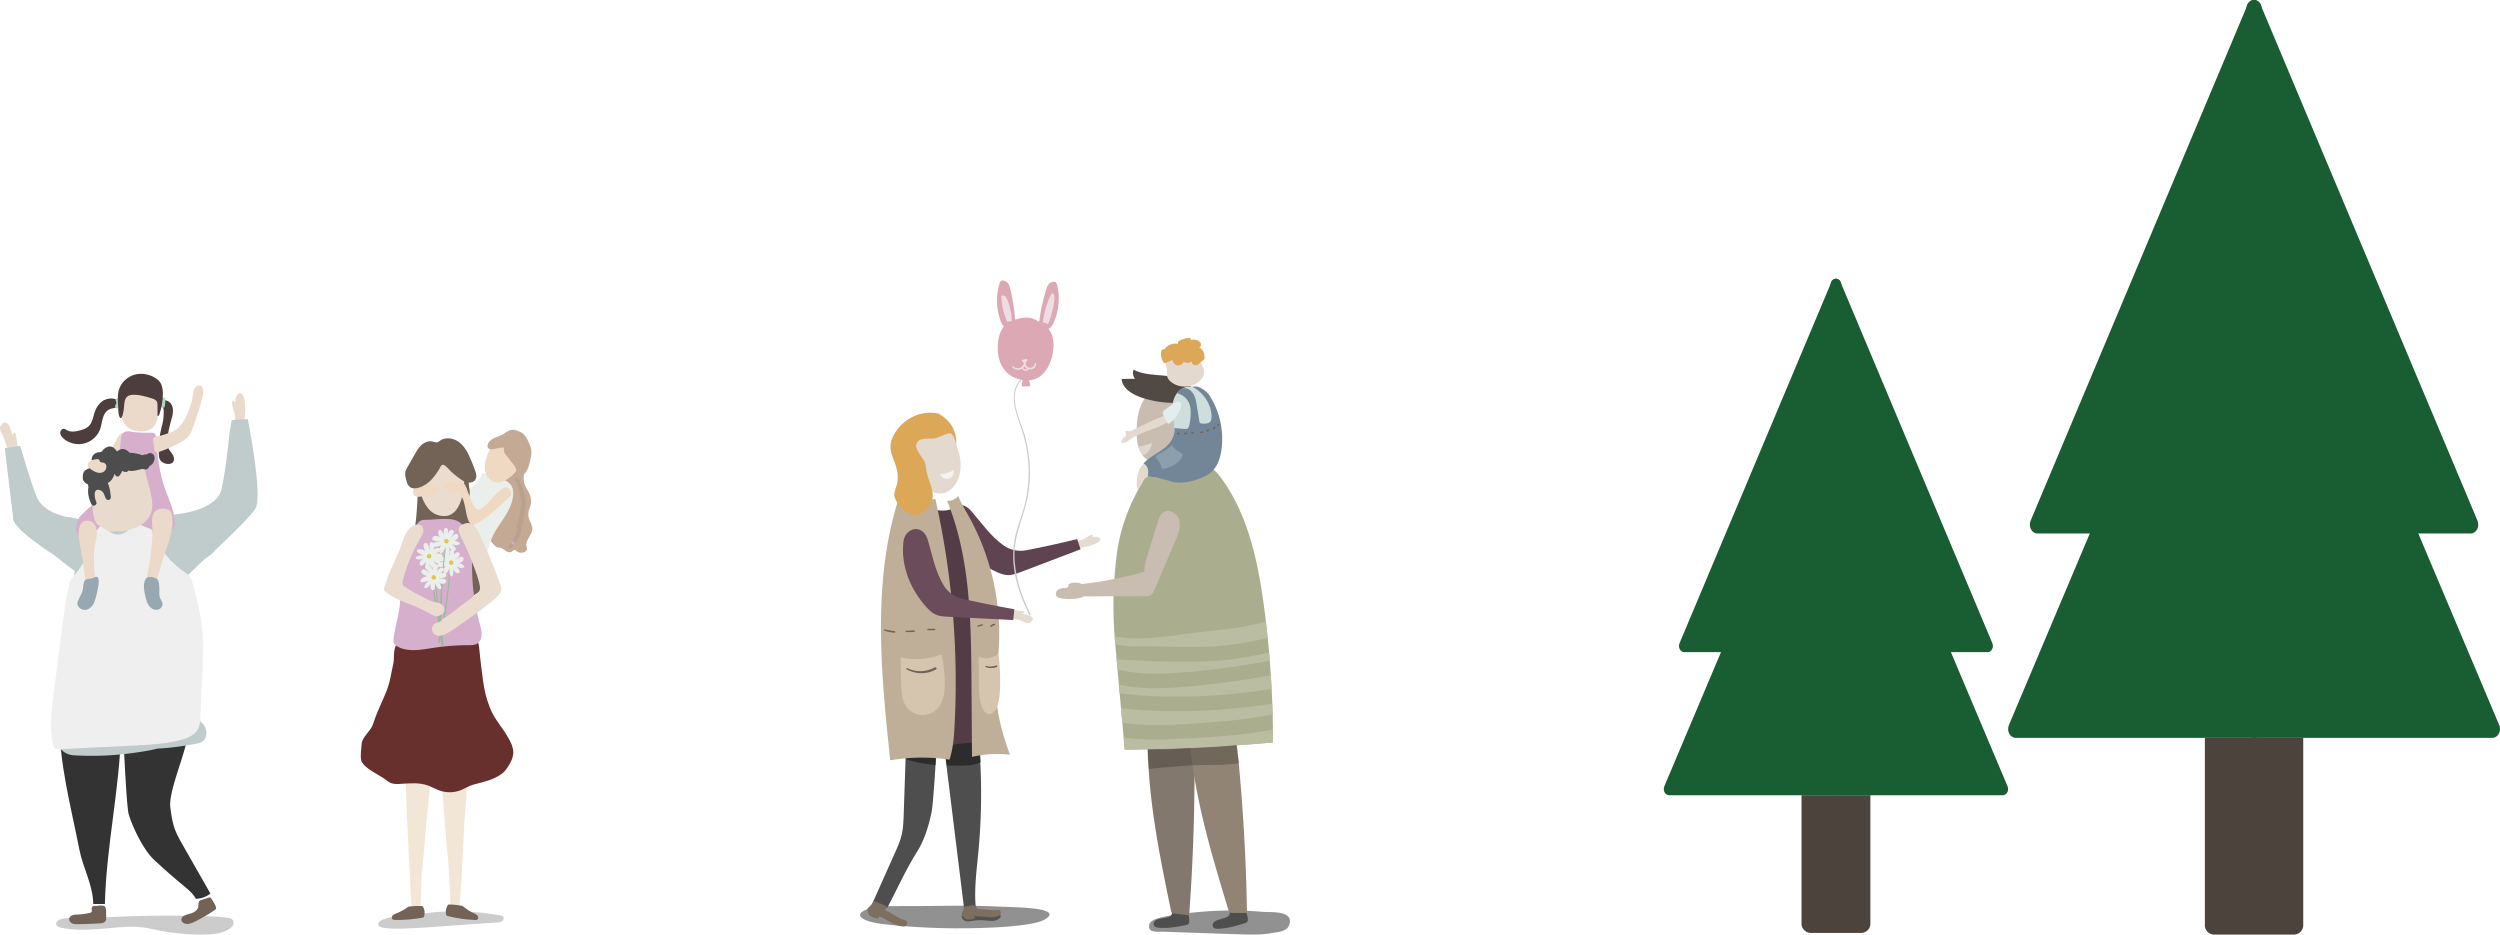 <svg width="535" height="200" fill="none" xmlns="http://www.w3.org/2000/svg"><g clip-path="url(#clip0_1909_5293)"><path style="mix-blend-mode:multiply" opacity=".43" d="M224.029 196.475c3.119-2.35-7.384-2.312-9.867-2.446-7.259-.41-14.575-.067-21.862-.124-1.579-.009-3.177-.038-4.688.172-1.743.248-4.12 1.07-3.447 2.064.79 1.165 4.294 1.585 6.421 1.795 7.23.727 14.69.908 22.035.545 2.571-.124 5.131-.325 7.576-.726 1.309-.22 2.628-.506 3.475-1.041.135-.086.251-.163.347-.239h.01z" fill="url(#paint0_linear_1909_5293)"/><path style="mix-blend-mode:multiply" opacity=".43" d="M275.684 198.357a1.42 1.42 0 00.183-.363c1.194-3.248-3.947-2.713-5.699-2.866a73.774 73.774 0 00-6.343-.277 77.097 77.097 0 00-12.399.955c-1.155.182-5.208.573-5.487 2.083-.357 1.863 1.896 1.461 3.003 1.5 1.762.057 3.533.124 5.295.181 3.61.124 7.219.248 10.829.363 2.359.077 4.737.163 7.066-.248 1.136-.201 2.859-.287 3.552-1.319v-.009z" fill="url(#paint1_linear_1909_5293)"/><path style="mix-blend-mode:multiply" opacity=".43" d="M206.345 195.395a1.032 1.032 0 00-.404.297c-.347.468.057 1.175.606 1.375.549.201 1.155.067 1.743-.019.76-.114 1.53-.143 2.3-.086.588.038 1.184.134 1.772.105.587-.028 1.203-.21 1.617-.621.115-.114.212-.258.183-.41-.048-.23-.337-.316-.578-.344a58.21 58.21 0 00-6.065-.44c-.404 0-.818 0-1.184.143h.01z" fill="url(#paint2_linear_1909_5293)"/><path d="M233.588 114.987a3.454 3.454 0 011.03-.124c.337.01.741.134.809.468.067.325-.241.602-.52.765-1.319.783-2.888 1.022-4.409 1.251a5.158 5.158 0 01-.279-1.576 3.975 3.975 0 001.829-.507c.597-.334 1.155-.831 1.838-.812 0 .086.02.172.029.268l-.327.267z" fill="#E5DBCE"/><path d="M203.274 111.72c-.876-2.837 2.089-5.216 4.544-2.398 2.224 2.551 4.091 5.379 6.989 7.423 1.386.975 3.09 1.347 4.909.994 3.62-.707 7.23-1.5 10.801-2.369l.722 2.178c-4.284 1.633-8.567 3.257-12.851 4.891-.828.315-1.685.63-2.58.64-.867 0-1.675-.296-2.426-.631-4.977-2.206-8.712-6.161-10.108-10.718v-.01z" fill="#604350"/><path d="M189.884 194.249a5.176 5.176 0 01-3.244-.812c1.636-3.668 3.273-7.346 4.919-11.015.52-1.165 1.039-2.331 1.347-3.563.386-1.519.434-3.086.491-4.652l.607-18.151c.019-.506.038-1.032.26-1.49.626-1.319 2.435-1.443 3.908-1.366.318.019.674.038.905.258.27.248.298.659.298 1.022.087 4.776.915.458 1.002 5.235.028 1.681-.674 12.457-1.021 14.1-.606 2.904-1.521 5.933-3.1 8.455-2.425 3.878-3.966 7.384-6.363 11.97l-.009.009zM203.371 155.311c2.031-.258 4.062-.507 6.093-.764.096-.278-.404 0-.366.296 1.05 9.132 1.136 18.37.27 27.512-.375 3.946-.924 7.91-.549 11.846-.837.077-1.675.163-2.503.239-1.511-12.295-3.032-24.599-4.543-36.894-.077-.621-.125-1.337.327-1.786.327-.325.818-.401 1.28-.459l-.009.01z" fill="#4E4E4E"/><g style="mix-blend-mode:multiply" opacity=".43"><path d="M194.11 162.552a23.46 23.46 0 002.897.736c1.069.2 2.157.334 3.245.42.105-1.863.182-3.382.173-3.936-.087-4.776-.915-.458-1.001-5.235 0-.363-.029-.774-.299-1.022-.231-.22-.587-.248-.905-.258-1.463-.067-3.273.048-3.908 1.366-.221.459-.241.984-.26 1.49-.067 2.112-.144 4.232-.212 6.344.097.028.183.057.27.086v.009z" fill="url(#paint3_linear_1909_5293)"/><path d="M202.591 163.823h.375c2.397 0 4.794.286 6.931-.698-.144-2.436-.471-5.808-.751-8.234-.009-.096.039-.182.097-.258-1.935.238-3.88.487-5.815.726-.462.057-.953.133-1.28.458-.443.449-.404 1.166-.327 1.787.26 2.073.51 4.146.77 6.219z" fill="url(#paint4_linear_1909_5293)"/></g><path d="M206.682 114.252c-.693-1.939-1.386-3.879-2.07-5.808-1.829 1.165-4.37 1.089-6.132-.172 1.579 17.443 1.136 35.002.683 52.522a25.351 25.351 0 0111.071-1.796c.096-6.907.183-13.823.279-20.73.058-4.528.116-9.094-.712-13.546-.665-3.582-1.897-7.031-3.119-10.47z" fill="#543C47"/><path d="M194.63 105.988c-.395-.2-.809-.449-1.242-.382-.674.105-1.011.86-1.213 1.51-5.545 17.845-3.629 37.018-1.665 55.589a40.295 40.295 0 0112.678-.143c.77-2.322.962-4.787 1.088-7.223a178.757 178.757 0 00-4.111-48.577 8.353 8.353 0 01-5.535-.764v-.01zM207.356 110.564c-.809-1.452-1.685-2.875-2.301-4.413a3.023 3.023 0 01-2.368 1.041c4.948 12.142 5.112 25.593 5.208 38.69l.115 16.097a23.527 23.527 0 018.135-.459c-1.666-4.48-2.946-9.161-2.994-13.938-.029-2.923.404-5.837.587-8.75.607-9.763-1.627-19.689-6.373-28.258l-.009-.01z" fill="#BFAF98"/><path d="M198.962 104.871c-.722-.535-1.367-1.347-1.82-2.417-.847-1.987-1.482-4.118-1.338-6.229.173-2.436 1.771-5.32 4.419-5.57 3.09-.295 4.264 3.583 4.967 6.182.558 2.063.587 4.337-.375 6.171-1.435 2.742-3.947 3.267-5.853 1.863z" fill="#E3D9CF"/><path d="M191.385 106.103c-.125-.974.52-1.92.665-2.885.298-1.949-.337-3.678-1.059-5.512-.847-2.13-.405-3.678.76-5.417 1.887-2.847 5.449-4.49 8.857-3.83l.269.057c1.261.745 2.416 1.72 3.09 3.143.414.879.693 1.949.684 2.942-.02.134-.039.268-.068.392-.24-1.013-.625-2.073-1.193-2.264-.511-.182-2.725 1.022-3.437 1.098-1.213.134-3.475-.305-3.86 1.233-.193.773.346 1.557.76 2.197.847 1.318 1.155 1.414 1.319 2.933.327 3.066 2.522 5.311.761 8.082-1.29 2.034-3.62 2.608-5.69.764-.683-.612-1.723-1.968-1.848-2.933h-.01z" fill="#DCA857"/><path d="M208.444 196.121c.375.258-.077.535-.299.574a3.944 3.944 0 01-1.251.038c-.106-.019-.222-.038-.318-.096-.077-.047-.125-.114-.183-.181-.154-.182-.5-.468-.568-.688-.057-.182.039-.382.106-.564.154-.382.443-.793.376-1.222.905.009 1.732-.383 2.493-.211.096.306.356.535.269.784.058-.163 2.272.162 2.532.181.424.038.838.067 1.261.067.328 0 .934-.21 1.155.086a.826.826 0 01.135.373c.019.095.029.2 0 .296-.038.172-.183.296-.337.372-1.713.822-3.581-.028-5.381.182l.01.009zM188.055 196.083c.26.411-.308.497-.549.44a4.09 4.09 0 01-1.251-.497.905.905 0 01-.27-.229c-.048-.077-.077-.172-.106-.258-.067-.249-.289-.679-.26-.927.02-.21.202-.363.356-.506.318-.316.876-.879 1.011-1.338.886.402 2.224.841 2.907 1.338-.317.277-.327.497-.519.716.125-.143 2.166 1.137 2.416 1.28.395.22.799.43 1.222.612.328.143 1.021.191 1.098.592.029.143 0 .287-.029.42-.029.105-.058.211-.125.296-.116.153-.308.22-.501.23-2.05.067-3.523-1.576-5.391-2.159l-.009-.01z" fill="#7C6F60"/><path d="M201.137 126.747c-.019-.162.241-.191.26-.028l.145 1.404c.019.172-.26.2-.27.028-.048-.468-.087-.936-.135-1.404zM208.848 128.906c.029.306.058.602.077.908.009.172-.241.191-.26.028-.039-.305-.067-.601-.106-.907-.019-.182.27-.21.289-.029z" fill="#CACACA"/><path d="M219.841 131.591c.27.066.539.133.77.277.231.143.414.391.414.659 0 .267-.231.544-.5.525a.273.273 0 01-.019.229c-.54.211-1.127-.076-1.666-.305a6.601 6.601 0 00-1.28-.392c-.366-.076-.79-.153-1.011-.459-.164-.219-.173-.525-.115-.783.057-.258.182-.516.288-.764l2.041.172c.106 0 .222.019.318.076.096.058.154.182.106.287a.619.619 0 00-.366.229c.337.086.674.163 1.02.249z" fill="#E5DBCE"/><path d="M193.34 115.904c.366-2.99 4.091-3.974 5.198-.363 1.001 3.268 1.569 6.649 3.408 9.716.886 1.471 2.301 2.503 4.139 2.914a242.75 242.75 0 0010.984 2.206l-.231 2.312c-4.64-.239-9.28-.468-13.929-.707-.896-.048-1.82-.095-2.648-.458-.799-.354-1.424-.956-1.983-1.577-3.696-4.069-5.525-9.256-4.929-14.043h-.009z" fill="#6B4C5B"/><path d="M200.925 140.217a14.897 14.897 0 01-8.201.459c.086 2.053.057 3.926.144 5.989.067 1.529.154 3.134 1.001 4.414a4.329 4.329 0 003.187 1.91 4.39 4.39 0 003.494-1.27c1.271-1.299 1.579-3.248 1.627-5.054a24.896 24.896 0 00-.703-6.534c-.212-.029-.346.029-.549.096v-.01zM213.42 140.035c-1.27.918-2.666 1.08-3.985.459.039 2.054.029 3.926.067 5.99.029 1.528.077 3.133.482 4.413.337 1.07.924 1.796 1.55 1.911.625.124 1.261-.363 1.704-1.271.616-1.299.77-3.248.789-5.053a49.007 49.007 0 00-.347-6.535c-.106-.028-.163.029-.269.096l.009-.01z" fill="#D5C5AE"/><path d="M200.04 142.825c-1.839.993-3.966 1.099-5.853.172-.173-.086-.327.162-.154.258 1.993 1.06 4.274 1.108 6.267 0 .289-.163.029-.592-.26-.43zM213.19 142.405c-.722.248-1.415.315-2.157.105-.173-.048-.24.2-.077.258.77.277 1.608.277 2.368-.039.193-.076.058-.401-.144-.334l.01.01zM191.463 135.068c-.703-.096-1.387-.201-2.07-.373-.183-.047-.26.23-.077.287.683.21 1.396.372 2.108.42.193.01.241-.305.048-.334h-.009zM195.612 134.886c-.568.039-1.127.105-1.695.096-.182 0-.182.267 0 .277.578.019 1.165.029 1.743-.057.183-.029.144-.335-.048-.325v.009zM199.991 134.552c-.481 0-.953.01-1.434.019-.183 0-.183.287 0 .287.472.009.953.019 1.434.019.212 0 .212-.335 0-.335v.01zM210.128 133.578c-.298.086-.597.181-.885.277-.164.047-.097.305.067.258.298-.077.606-.153.905-.239.192-.058.115-.354-.087-.296zM212.718 133.473a2.194 2.194 0 00-.771.429c-.125.115.049.335.183.23.212-.163.424-.258.684-.335.212-.057.125-.391-.096-.334v.01z" fill="#6E6358"/><path d="M225.482 69.028a12.478 12.478 0 00.742-8.053c-.068-.278-.203-.602-.578-.679-.164-.028-.337 0-.491.048-.789.248-1.068.936-1.261 1.557a41.563 41.563 0 00-1.511 6.955c-.26-.143-.53-.287-.809-.44-1.261-.687-2.666-.477-4.014-.114-.106.028-.212.067-.318.095a40.577 40.577 0 00-1.068-6.677c-.154-.621-.405-1.328-1.165-1.624a1.063 1.063 0 00-.491-.077c-.376.058-.53.373-.616.64a12.505 12.505 0 00.26 8.082c.154.401.337.812.683 1.137-.096.105-.183.22-.269.344-.559.793-.828 1.767-.963 2.742-.385 2.76.27 5.865 2.676 7.413a6.678 6.678 0 002.57.955 8.228 8.228 0 00-.211 1.366c.616 0 1.232-.019 1.838-.019a3.218 3.218 0 00-.327-1.28c.847-.057 1.665-.315 2.358-.812 1.81-1.309 2.734-3.783 2.908-6.038.086-1.184-.02-2.445-.597-3.496a3.702 3.702 0 00-.462-.66c.597-.305.885-.83 1.107-1.337l.009-.028z" fill="#DCA8B4"/><path d="M214.287 63.315a15.14 15.14 0 001.232 5.512l1.001-.086a13.076 13.076 0 00-1.02-4.757c-.097-.22-.203-.45-.414-.602-.212-.153-.559-.21-.799-.058v-.01zM225.569 63.162c-.048-.162-.144-.353-.318-.373-.202-.019-.337.191-.423.373a20.977 20.977 0 00-1.675 5.837c.298 0 .587.086.837.248.087.058.193.124.289.067.048-.028.077-.086.096-.143a18.689 18.689 0 001.213-4.5c.068-.506.125-1.022-.019-1.519v.01z" fill="#EFDDE4"/><path d="M220.534 131.428c-1.983-3.983-3.427-8.273-3.436-12.763-.01-4.442 2.166-8.425 2.916-12.743.703-4.032.462-8.187-.539-12.142-.972-3.86-4.129-8.827-.914-12.458.086-.105-.058-.248-.154-.152-2.725 3.047-1.011 7.183.154 10.498 1.627 4.662 1.964 9.706 1.116 14.559-.394 2.255-1.174 4.385-1.877 6.554-.654 2.044-1.001 4.107-.991 6.257.009 4.375 1.54 8.664 3.475 12.543.087.172.337.019.26-.153h-.01z" fill="#CACACA"/><path d="M254.496 197.067c0-.468-.058-.926-.173-1.375-.039-.144-.077-.287-.183-.383-.174-.181-.462-.181-.713-.171-.876.028-1.752.066-2.637.095.086.315-.116.659-.385.85-.27.191-.616.249-.944.316-.346.066-.702.133-1.049.191-.414.076-.847.162-1.174.429-.328.268-.501.774-.26 1.118.192.277.577.354.924.382 1.915.191 3.85-.162 5.747-.516.25-.047.529-.105.693-.305.135-.172.154-.402.164-.621l-.01-.01zM267.03 196.571a5.412 5.412 0 00-.327-1.347.888.888 0 00-.222-.363c-.192-.163-.481-.134-.732-.096-.866.134-1.732.258-2.608.392.125.305-.039.668-.289.888-.25.22-.578.315-.905.42-.337.106-.683.211-1.02.316-.405.124-.828.258-1.127.554-.298.296-.404.821-.125 1.137.231.258.616.286.963.277 1.925-.029 3.802-.593 5.651-1.156.25-.077.519-.163.654-.382.116-.182.106-.421.087-.631v-.009z" fill="#4E4E4E"/><path d="M245.794 156.486c-.154.22-.174.525-.174.812-.154 12.677 2.407 25.153 4.948 37.476.039.182.077.383.193.516.154.182.385.22.606.239 1.04.105 2.07.22 3.11.325a418.55 418.55 0 001.049-40.218l-8.924.544c-.289.019-.606.057-.799.306h-.009z" fill="#83786D"/><path d="M254.641 157.04c-.135.229-.126.535-.097.821 1.001 12.63 4.679 24.8 8.318 36.818.057.181.115.372.24.497.164.162.404.172.626.181 1.04 0 2.079.01 3.128.019a414.464 414.464 0 00-2.608-40.142c-2.946.468-5.892.946-8.837 1.414-.289.048-.597.115-.761.382l-.009.01z" fill="#928475"/><path d="M244.417 97.286c-.625-.86-1.03-2.007-1.126-3.382-.164-2.541-.029-5.168 1.02-7.48 1.213-2.675 4.284-5.33 7.471-4.643 3.735.802 3.494 5.579 3.234 8.76-.202 2.522-1.117 5.092-3.003 6.802-2.811 2.56-5.969 2.226-7.615-.048l.019-.01z" fill="#C8BDB0"/><path d="M259.3 100.247c.818.468 1.424 1.223 1.983 1.978 5.775 7.862 7.884 17.759 9.193 27.407a215.365 215.365 0 011.944 29.252 424.311 424.311 0 01-31.728 1.538c-.684-7.566-1.367-15.142-2.041-22.708-.578-6.429-.482-12.457.317-18.867.799-6.41 3.081-11.97 6.903-17.96 3.706 2.837 9.405-2.97 13.448-.63l-.019-.01z" fill="#ABAE8E"/><path d="M268.233 133.692c-3.927.86-7.855 1.156-11.831 1.643-5.776.707-12.023 1.873-17.876.889.038.497.067.993.115 1.49l.02.201c2.743.592 5.958.334 8.567.41 3.61.106 7.22.182 10.83.077 4.515-.134 8.876-.898 13.227-1.844a218.292 218.292 0 00-.376-3.487c-.885.21-1.781.421-2.666.621h-.01zM256.056 141.583c-4.236.029-8.5 0-12.726-.239-1.483-.086-2.956-.114-4.39-.296l.202 2.197c5.843 1.491 12.245.879 18.136.258a181.254 181.254 0 0014.44-2.121l-.144-1.7c-5.093 1.06-10.195 1.882-15.509 1.92l-.009-.019zM256.527 146.713c-5.564.545-11.532 1.022-17.096-.172l.163 1.844c10.859 1.27 21.766.735 32.518-.955-.048-.975-.115-1.94-.182-2.914a180.381 180.381 0 01-15.412 2.188l.009.009zM239.883 151.566l.279 3.086c6.469.955 13.42.334 19.821-.153 4.12-.316 8.279-.784 12.351-1.615-.019-.764-.048-1.528-.077-2.292-10.714 1.643-21.534 2.139-32.374.974zM259.146 157.709c-6.113.382-12.534.917-18.705.152l.231 2.57a418.518 418.518 0 0031.729-1.538c0-.926 0-1.853-.019-2.78-4.37.86-8.847 1.328-13.236 1.596z" fill="#BABDA2"/><path d="M251.647 92.538c.491 1.586.654 3.257.462 4.89 2.291-.763 3.398-3.104 3.995-5.253.529-1.901.866-3.879.52-5.818-.347-1.94-1.454-3.821-3.283-4.853-3.167-1.787-7.557-.66-10.743-2.398-.26.65-.145 1.404.298 1.959-.953 0-1.906.019-2.849.028.067 1.978 2.243 3.325 4.293 4.003a22.316 22.316 0 007.865 1.108l-.722 2.77c1.223-.43 2.753.488 2.811 1.672.058 1.185-1.386 2.216-2.638 1.882l-.009.01z" fill="#514943"/><path d="M250.289 81.437c1.743 1.787 5.035 1.71 6.691-.162.289-.325.539-.707.635-1.137.116-.516.01-1.051-.173-1.548a4.803 4.803 0 00-3.263-2.885 4.85 4.85 0 00-4.255.994.799.799 0 00-.857.2c.423.841.645 1.777.664 2.713 0 .42-.019.85.145 1.233.096.22.25.42.423.592h-.01z" fill="#E3D9CF"/><path d="M252.494 72.849c-.308.153-.616.573-.337.774-.934-.258-2.002.047-2.667.754-.086.086-.163.201-.144.316.019.114.212.19.26.086a.896.896 0 00-1.069.248 3.282 3.282 0 00.347 2.35c.077.134.183.277.337.306.125.028.24-.029.356-.077.462-.19.914-.391 1.377-.582.009.573.481 1.098 1.049 1.175.568.076 1.165-.306 1.328-.86.52.582 1.656.344 1.887-.401-.51.315-.058 1.203.539 1.222.597.02 1.088-.468 1.454-.936-.097-.22-.193-.43-.279-.65-.251.048-.299.469-.058.564.269.23.722.01.847-.315s.048-.688-.029-1.032c-.164-.668-.606-1.51-1.271-1.318.434-.029.693-.564.559-.965-.145-.41-.559-.66-.982-.764a2.204 2.204 0 00-1.194.038.524.524 0 00-.115-.487c-.761.019-1.521.21-2.205.554h.01z" fill="#DCA857"/><path d="M245.447 101.881c2.378.181 5.574 1.519 7.932 1.194 2.359-.325 4.871-1.032 6.287-2.78 1.395-1.739 1.857-4.022 1.761-6.324-.096-2.303-.337-4.624-1.328-6.745-.578-1.232-1.252-2.474-2.339-3.382-1.088-.907-2.696-1.432-4.101-.993-1.569.487-2.484 2.025-2.686 3.516-.202 1.49.144 2.99.279 4.48.135 1.49.019 3.105-.963 4.318-1.395 1.72-3.571 2.847-5.516 4.07.366 1.614-.259 1.241.674 2.655v-.009z" fill="#CEDEDD"/><path d="M240.952 93.292c-.068.125-.212.192-.328.268a1.472 1.472 0 00-.683 1.175c.722.172 1.405-.344 2.021-.764 2.109-1.424 4.669-1.987 6.96-3.096.395-.19.799-.42 1.002-.802.202-.382.086-.955-.328-1.089-.25-.086-.529.02-.77.115a64.243 64.243 0 00-5.833 2.684c-.626.325-1.367.669-2.003.373-.375.172.154.764-.038 1.127v.01z" fill="#E3D9CF"/><path d="M249.933 90.713c.202-.029.385-.153.549-.287a7.008 7.008 0 002.127-2.875c.126-.315.231-.65.174-.984-.058-.334-.318-.66-.655-.678-.269-.02-.52.143-.741.305l-2.147 1.51c-.125.086-.24.172-.317.296-.183.296-.049.669.096.984.269.592.587 1.175.924 1.729h-.01z" fill="#E2EDED"/><path d="M245.707 100.323c-.029-.42-.144-.955-.558-1.04-.298-.068-.587.152-.789.381-.838.965-.992 2.322-1.107 3.592-.029.287.154 1.166.125 1.452.289 0 .577-.621.76-.84.376-.468.385-1.29.934-1.557.202-.096.433-.115.597-.516a1.68 1.68 0 00.096-.755c-.019-.239-.029-.478-.048-.707l-.01-.01z" fill="#E3D9CF"/><path d="M256.739 90.427c.106.162.327.19.52.21.693.057 1.55.028 1.867-.583.097-.191.116-.401.135-.612.154-2.646-1.646-5.416-4.014-6.639.606-.305 1.502.067 2.079.43.568.373 1.126.802 1.492 1.376 2.214 3.43 3.148 7.67 2.561 11.702-.25 1.73-.828 3.506-2.128 4.681-.683.612-1.52 1.032-2.377 1.357-2.022.783-4.39 1.299-6.45.63-.809-.267-1.569-.372-2.378-.63-.808-.258-1.405-.23-2.387-.43.048-.516.106-1.041-.019-1.548-.125-.506-.453-.993-.944-1.156 1.175-1.337 2.85-2.11 4.284-3.162 1.434-1.05 2.522-2.675 2.349-4.442.674.048 1.559.134 2.224.182.183.01.365.019.529-.058.241-.124.337-.401.404-.668a11.21 11.21 0 00.318-2.34c.029-.823-.01-1.663-.327-2.418-.433-1.05-1.406-1.863-2.513-2.12.145-.755 1.03-1.223 1.791-1.1.77.135 1.386.727 1.742 1.415.356.687.481 1.461.607 2.225.183 1.147.375 2.284.558 3.43.019.086.029.181.077.258v.01z" fill="#728698"/><path d="M252.33 92.633l-.106-.019h-.086c-.058 0-.106-.01-.164-.01-.173 0-.202.24-.039.287.097.029.193.057.299.067.221.029.318-.296.096-.334v.01zM253.861 92.566c-.116 0-.222.01-.337.02-.202.009-.202.305 0 .315.115 0 .221.01.337.019.231.01.231-.363 0-.354zM255.334 92.48c-.116 0-.222.02-.337 0-.154-.01-.183.23-.039.268.125.028.241.048.376.038.202-.02.202-.325 0-.315v.01zM257.336 92.328c-.135.028-.26.057-.395.085-.183.048-.106.306.077.278.135-.02.27-.039.404-.067.202-.038.116-.344-.086-.306v.01zM258.501 91.926l-.26.144c-.145.086-.058.325.115.277.097-.029.183-.067.28-.105.24-.096.096-.44-.135-.325v.01zM259.839 91.363a2.61 2.61 0 00-.251.21c-.134.134.048.382.212.267.087-.067.173-.124.26-.2.144-.134-.058-.401-.212-.277h-.009zM260.522 90.847c0 .086-.009.181-.019.267-.009.172.26.2.299.038l.057-.257c.058-.24-.317-.296-.337-.048z" fill="#6E6358"/><path d="M248.778 100.323c.106.058.231.029.347 0 .828-.238 1.646-.515 2.368-.974.722-.459 1.338-1.118 1.598-1.93a.248.248 0 00.019-.143c-.019-.057-.067-.096-.115-.134-.79-.602-1.791-1.031-2.186-1.939-.702.755-1.588 1.328-2.522 1.777-.395.19-.847.42-.934.84 0 .048-.009.096 0 .134.02.067.077.115.126.172.539.535.866 1.242 1.135 1.949.039.096.077.201.174.258l-.01-.01z" fill="#8B9FAC"/><path d="M252.388 111.424c-.337-1.433-2.07-2.608-3.34-1.834-.713.439-1.021 1.309-1.271 2.111-.645 2.083-1.3 4.165-1.945 6.257-.452 1.452-.905 2.914-.962 4.433a84.684 84.684 0 01-13.371 2.589 3.159 3.159 0 00-2.908.095c.174.191.039.526-.183.65-.231.124-.51.115-.77.124-.481.019-.991.134-1.338.459-.346.334-.481.926-.183 1.299.222.287.616.382.982.439a11.57 11.57 0 003.495.029c.452-.067.943-.201 1.338-.439 4.428-.02 8.856-.048 13.284-.067.347 0 .722 0 1.021-.182.385-.22.587-.649.76-1.06 1.511-3.544 3.032-7.098 4.544-10.642.577-1.357 1.174-2.828.828-4.261h.019z" fill="#C8BDB0"/><path opacity=".22" d="M265.172 163.345c-.135-1.07-.52-2.866-.654-3.936-5.555.707-8.741.602-14.248.936-1.578.096-3.157.01-4.736 0 0 1.414.125 2.838.347 4.232 1.511-.248 2.878-.296 4.409-.411 1.511-.124 3.167-.315 4.678-.391 3.34-.163 6.902.057 10.204-.449v.019z" fill="url(#paint5_linear_1909_5293)"/><path d="M204.054 100.553c.231.745-.231 1.624-.982 1.863-.751.238-1.646-.22-1.887-.956a5.204 5.204 0 002.869-.907z" fill="#F5F2EF"/><path d="M244.706 97.353c-.077-.02-.125-.077-.183-.125-.442-.496-.914-1.08-.808-1.729a5.817 5.817 0 002.753-.793c0 1.051-.616 2.083-1.55 2.599-.067.038-.144.076-.221.057l.009-.01z" fill="#DED7D1"/><path d="M221.449 77.817c-.27 1.299-2.003 1.098-1.964-.163v-.038c.163-.143.279-.325.346-.535.048-.153-.106-.268-.25-.249l-.751.144c-.154.028-.173.22-.087.325.097.114.193.22.328.267 0 .038.019.067.038.096-.154 1.136-1.473 1.538-2.291.688-.125-.134-.327.066-.202.2.607.688 1.463.736 2.089.353 0 .01.01.02.019.03.183.2.395.41.684.458.25.047.52-.077.635-.306a.118.118 0 00.01-.096c.702.22 1.569-.105 1.704-1.088.028-.21-.28-.306-.328-.087h.02zm-1.695 1.108c-.183.382-.635 0-.818-.163.135-.114.25-.248.337-.41.115.229.308.41.52.525a.208.208 0 00-.039.048z" fill="#EFDDE4"/></g><path d="M360.429 139.562c-.835 0-1.38-1.032-1.009-1.913l32.485-77.26c.528-1.255 2.135-.813 2.135.589v77.259c0 .732-.504 1.325-1.126 1.325h-32.485z" fill="#195D32"/><path d="M425.355 139.562c.835 0 1.38-1.032 1.009-1.913l-32.486-77.26c-.528-1.255-2.135-.813-2.135.589v77.259c0 .732.504 1.325 1.126 1.325h32.486z" fill="#195D32"/><path d="M357.177 170.18c-.836 0-1.38-1.034-1.008-1.915l35.738-84.628c.529-1.254 2.134-.81 2.134.59v84.628c0 .732-.504 1.325-1.126 1.325h-35.738z" fill="#195D32"/><path d="M428.606 170.18c.836 0 1.381-1.034 1.009-1.915l-35.738-84.628c-.529-1.254-2.134-.81-2.134.59v84.628c0 .732.504 1.325 1.126 1.325h35.737z" fill="#195D32"/><path d="M385.525 170.175h14.737v27.474a2 2 0 01-2 2h-10.737a2 2 0 01-2-2v-27.474z" fill="#4C443C"/><path d="M435.992 114.16c-1.192 0-1.97-1.475-1.441-2.733l46.408-110.37c.755-1.795 3.05-1.163 3.05.84v110.37c0 1.045-.72 1.893-1.608 1.893h-46.409z" fill="#195D32"/><path d="M528.742 114.16c1.193 0 1.971-1.475 1.442-2.733L483.776 1.057c-.755-1.795-3.05-1.163-3.05.84v110.37c0 1.045.72 1.893 1.608 1.893h46.408z" fill="#195D32"/><path d="M431.346 157.898c-1.194 0-1.972-1.478-1.44-2.737l51.053-120.898c.757-1.79 3.049-1.157 3.049.843v120.898c0 1.046-.72 1.894-1.608 1.894h-51.054z" fill="#195D32"/><path d="M533.388 157.898c1.194 0 1.972-1.478 1.44-2.737L483.775 34.263c-.757-1.79-3.049-1.157-3.049.843v120.898c0 1.046.72 1.894 1.608 1.894h51.054z" fill="#195D32"/><path d="M471.842 157.895h21.052V198a2 2 0 01-2 2h-17.052a2 2 0 01-2-2v-40.105z" fill="#4C443C"/><path style="mix-blend-mode:multiply" opacity=".2" d="M81.857 196.827c-.493.201-1.053.613-.896 1.115.112.346.538.491.896.558 1.478.278 2.99.267 4.49.211 2.856-.089 5.7-.289 8.556-.501 3.83-.268 7.671-.547 11.501-.814.392-.022.806-.067 1.109-.312.302-.246.403-.77.089-1.004-.112-.089-.269-.123-.414-.145a53.919 53.919 0 00-13.326-.791c-1.971.122-3.909.524-5.88.657-2.15.145-4.098.201-6.136 1.026h.01z" fill="url(#paint6_linear_1909_5293)"/><path d="M112.43 104.06c.257.569.638 1.071.896 1.651.324.736.392 1.583.212 2.363-.1.446-.291.87-.392 1.316a3.288 3.288 0 00.101 1.739c.224.658.65 1.26.672 1.952.023.702-.381 1.327-.739 1.94s-.683 1.304-.504 1.984c.045.19.146.391.101.58a.695.695 0 01-.258.368c-.548.468-1.455.446-1.993-.033-.101-.089-.19-.19-.325-.223-.269-.056-.47.234-.705.379-.415.256-.952.044-1.344-.234-.392-.279-.784-.625-1.266-.669-.145 0-.291 0-.425-.023-.224-.044-.392-.211-.56-.379-.616-.613-1.277-1.304-1.31-2.174-.023-.557.224-1.093.47-1.606.818-1.739 1.557-3.545 1.713-5.452.135-1.706-.201-3.412-.503-5.106-.101-.547-.191-1.115-.056-1.662.28-1.137 1.489-1.828 2.654-1.951.728-.078 3.359-.134 3.516.87.101.635-.28 1.483-.314 2.14-.033.759.045 1.528.359 2.23z" fill="#C4A995"/><path d="M106.494 102.299c1.187.267 2.475.713 3.024 1.795.257.49.325 1.059.302 1.605-.045 1.773-.885 3.435-1.836 4.929-.952 1.494-2.061 2.921-2.744 4.56-.414.992-.672 2.04-1.008 3.055-.045.145-.112.312-.246.368-.112.056-.247.033-.37 0a23.868 23.868 0 01-3.819-1.149c-.168-.066-.347-.133-.47-.267-.123-.112-.201-.257-.291-.402-.37-.535-.94-.903-1.467-1.271a15.287 15.287 0 01-2.755-2.486c-.179-.201-.347-.413-.425-.669-.101-.335-.045-.691.056-1.026a6.006 6.006 0 012.24-3.211c.593-.435 1.276-.747 1.847-1.226.762-.636 1.277-1.506 1.971-2.208.538-.546 1.187-.981 1.68-1.561.313-.368.548-.792.716-1.238.224-.591.157-.836.773-.613.963.357 1.814.747 2.845.981l-.023.034z" fill="#EBEFEB"/><path d="M85.329 143.085c.19-.312.537-.502.862-.658 4.267-2.141 9.373-2.576 13.942-1.193.504.156 1.031.346 1.366.747.493.58.46 1.438.404 2.196-.616 8.285-1.647 15.51-2.016 23.828-.112 2.653-.135 3.913-.38 6.355-.28 2.866-.236 5.709-.628 10.436 0 3.814-.358 6.01-.526 8.954-.47 0-1.467.089-1.938.089-.145-2.899-.28-5.809-.425-8.708-.773-8.273-1.534-16.602-1.646-24.92a6.386 6.386 0 00-.56-1.07c-.336.535-.695 1.46-1.075 2.419-.135 2.933-.504 3.78-.728 6.701-.213 2.799-.56 6.11-.795 8.552-.28 2.854-.37 5.196-.896 9.779-.168 2.664-.157 5.073-.314 7.738H88.05c-.112-2.175-.213-4.36-.325-6.534-.201-3.858-.38-7.426-.526-10.838-.034-.58-.056-1.16-.09-1.739a611.495 611.495 0 01-.358-10.548c-.078-3.401-.325-6.601-.65-9.979-.1-1.004-.19-2.007-.29-3a796.39 796.39 0 01-.673-7.269c-.044-.457-.078-.959.168-1.349l.023.011z" fill="#F2E7D6"/><path d="M90.446 193.917a12.45 12.45 0 00-3.09.134c-.785.58-1.647 1.07-2.565 1.427-.269.111-.538.212-.74.412-.19.212-.268.558-.089.77.157.189.437.212.694.212a30.367 30.367 0 005.69-.48c.111-.022.234-.044.313-.122a.515.515 0 00.123-.246 2.667 2.667 0 00-.336-2.118v.011zM95.921 193.571c1.03-.022 2.072.09 3.08.313.75.624 1.579 1.159 2.464 1.583.257.123.526.245.717.457.179.223.235.569.044.781-.168.178-.448.189-.705.167a29.448 29.448 0 01-5.656-.825c-.111-.023-.223-.056-.302-.145a.479.479 0 01-.1-.246 2.691 2.691 0 01.459-2.096v.011zM100.469 105.855c-.112 1.037-.392 2.052-.336 3.089.09 1.806 1.131 3.401 1.803 5.084.448 1.126.739 2.32.863 3.524.067.669.078 1.349.246 1.996.146.568.392 1.092.594 1.639.291.813.459 1.683.503 2.542.023.501 0 1.026-.212 1.494-.258.546-.739.948-1.221 1.304-.694.513-1.422.993-2.24 1.249-2.139.658-4.39-.323-6.607-.557a9.888 9.888 0 00-4.412.546c-.627.234-1.31.524-1.949.312-.515-.167-.862-.624-1.175-1.059-.56-.758-1.131-1.583-1.199-2.52-.078-1.059.493-2.04 1.008-2.966.728-1.315 1.355-2.698 1.747-4.148 1.22-4.538 1.344-8.262 1.568-12.945 0-.223-1.288-1.538-1.176-1.739.123-.223.358-.368.582-.513 1.154-.713 2.319-1.427 3.618-1.784 2.34-.635 4.871-.033 7.021 1.093.862.446.851.78.818 1.617-.034.925.302 1.795.19 2.765l-.034-.023z" fill="#736357"/><path d="M104.747 151.258c1.209 2.966 2.542 3.991 4.11 6.779.515.925.996 1.918.985 2.966 0 1.148-.56 2.218-1.198 3.177-.314.48-.661.948-1.109 1.294-1.904 1.472-3.964 1.806-6.282 2.453-.941.267-1.77.825-2.677 1.182-1.4.546-2.99.579-4.412.1-.93-.312-1.77-.825-2.688-1.148-1.825-.625-3.807-.435-5.733-.313-.65.045-1.333.078-1.949-.133-.47-.157-.873-.446-1.254-.759-1.422-1.103-4.995-2.542-5.274-4.315-.168-1.092.067-2.196.123-3.3.078-1.528 1.96-2.787 2.43-4.248 1.21-3.746 2.542-5.731 3.37-8.507.415-1.372.594-2.81.93-4.204.314-1.293.011-2.553.47-3.813.213-.58.437-1.204.919-1.595.548-.446 1.31-.513 2.015-.524 2.934-.055 5.868.48 8.802.246 1.266-.101 4.155-1.015 5.297-.301.997.624.986 3.345 1.131 4.415.471 3.523.65 7.158 2.005 10.492l-.011.056z" fill="#67302D"/><path d="M90.256 106.268c-.695-2.007-1.154-4.192-.638-6.266.526-2.063 2.25-3.936 4.39-4.047 2.071-.112 3.964 1.482 4.748 3.4.783 1.918.671 4.081.313 6.121-.347 2.019-1.4 4.895-3.875 4.962-2.631.067-4.166-1.929-4.938-4.17z" fill="#EADDD0"/><path d="M91.163 111.241c-.37 0-.761 0-1.097.167-.359.167-.616.48-.84.792a9.19 9.19 0 00-1.22 2.319c-.426 1.204-.606 2.475-.998 3.691-.268.847-.638 1.672-.873 2.519-.806 2.799-.28 5.776-.571 8.675-.246 2.475-1.075 4.861-1.333 7.325-.033.335-.056.692.101.982.134.256.38.435.638.591 2.251 1.315 5.073.758 7.649.356a50.737 50.737 0 017.682-.591c.571 0 1.165 0 1.669-.256.705-.368 1.064-1.193 1.097-1.985.034-.791-.201-1.561-.403-2.33a45.973 45.973 0 01-1.635-12.655c.022-1.851.157-3.724-.325-5.508-.448-1.695-1.77-3.702-3.606-4.103-1.803-.402-4.076 0-5.924.011h-.01z" fill="#D5AFCB"/><path d="M96.203 124.141c.112-1.271.19-2.542.258-3.813 0-.078-.135-.089-.146-.011a103.94 103.94 0 01-1.758 13.413 110.975 110.975 0 01-.806 3.746c-.045.19.325.223.37.045a96.448 96.448 0 002.082-13.369v-.011z" fill="#98B99D"/><path d="M99.339 121.198c-.023-.19-.28-.335-.426-.413a2.937 2.937 0 00-.672-.279c.101-.022.19-.055.28-.089.359-.156.84-.591.661-1.026-.078-.189-.269-.278-.47-.267-.27.022-.482.212-.706.357-.213.133-.425.234-.65.345.236-.156.482-.323.684-.535.224-.245.548-.814.145-1.059-.358-.223-.761.1-.952.39a1.682 1.682 0 00-.112.19c0-.045 0-.09.012-.145.022-.301.156-1.004-.303-1.071-.492-.067-.593.58-.616.926v.468a7.342 7.342 0 00-.268-.624c-.09-.19-.18-.446-.392-.513-.168-.056-.325.022-.404.178-.212.424-.112.926.146 1.36a9.57 9.57 0 00-.347-.2c-.347-.168-1.053-.324-1.277.212-.257.613.515.657.829.713.28.045.571.089.851.145-.224 0-.437 0-.66.011-.337.034-1.154.123-1.03.692.122.557.884.401 1.253.301.168-.045.336-.112.493-.168-.09.089-.168.179-.246.29a2.063 2.063 0 00-.314.736c-.045.212-.067.502.056.669.314.413.795-.323.986-.602.134-.212.257-.435.358-.669a3.54 3.54 0 00-.078.691c0 .257.033.502.111.747.045.156.112.379.303.391.414.022.425-.77.425-1.015 0-.201-.022-.401-.055-.591.044.1.1.201.167.29.19.312.65.792 1.076.591.459-.223-.068-.881-.27-1.104a2.81 2.81 0 00-.369-.357c.224.112.448.201.683.279.236.067.504.134.75.089.146-.022.392-.1.37-.301l-.022-.033z" fill="#EBEFEB"/><path d="M96.964 120.15c-.19-.313-.727-.302-.873.044-.011.034-.022.067-.022.089-.079.313.201.636.526.625.37-.023.56-.48.38-.77l-.01.012z" fill="#E0C74E"/><path d="M95.364 116.314a123.22 123.22 0 00-1.21 14.484 83.97 83.97 0 00-.022 4.114c0 .167.313.179.313 0 0-4.85.124-9.678.616-14.506.135-1.371.303-2.732.482-4.092.011-.1-.168-.1-.18 0z" fill="#98B99D"/><path d="M98.388 116.281c-.045-.179-.325-.29-.47-.368a2.52 2.52 0 00-.706-.201c.09-.034.18-.078.269-.123.347-.2.761-.68.537-1.092-.1-.179-.302-.246-.504-.212-.268.044-.459.267-.66.435-.19.156-.403.289-.605.423.224-.189.437-.368.616-.613.19-.268.448-.881.022-1.07-.38-.179-.75.178-.907.49-.033.067-.067.134-.09.201v-.145c-.01-.301.045-1.015-.425-1.026-.493 0-.526.647-.504.993 0 .145.023.301.045.468-.1-.201-.224-.39-.336-.58-.112-.178-.224-.412-.448-.468a.32.32 0 00-.38.223c-.169.446 0 .936.302 1.327-.124-.056-.236-.112-.359-.156-.37-.123-1.086-.201-1.243.356-.179.647.594.591.907.614.291.011.571.033.863.044a4.751 4.751 0 00-.661.089c-.325.078-1.131.257-.94.803.19.535.929.301 1.287.145.157-.067.314-.145.47-.223a3.08 3.08 0 00-.212.312 1.928 1.928 0 00-.224.758c-.012.212 0 .502.134.658.358.379.75-.412.907-.713.112-.223.202-.469.28-.714a3.683 3.683 0 000 .703c.034.245.1.49.19.724.068.156.146.368.348.357.414-.022.336-.814.302-1.059a3.34 3.34 0 00-.123-.58c.056.089.123.178.201.268.224.278.74.713 1.131.468.437-.279-.168-.87-.392-1.07-.123-.112-.268-.212-.414-.313.235.09.47.156.706.201.246.045.515.078.75 0 .145-.045.38-.145.336-.334z" fill="#EBEFEB"/><path d="M95.913 115.5c-.224-.29-.762-.223-.862.145 0 .034-.012.067-.012.1-.044.324.28.614.594.558.37-.056.504-.535.291-.814l-.011.011z" fill="#E0C74E"/><path d="M91.903 119.235c0-.078-.134-.056-.123.023.694 6.199 1.59 12.387 2.81 18.508.034.19.36.134.325-.055-1.187-6.133-2.228-12.276-3-18.476h-.012z" fill="#98B99D"/><path d="M91.377 121.878c.18-.045.291-.323.37-.468.1-.223.168-.458.19-.703.034.089.079.179.123.268.202.334.683.758 1.11.524.178-.101.245-.301.212-.502-.045-.268-.269-.457-.437-.658-.157-.189-.291-.401-.425-.602.19.223.38.435.615.602.27.19.885.446 1.075.022.18-.379-.19-.735-.503-.892-.068-.033-.135-.066-.202-.089h.146c.302-.011 1.019.034 1.03-.423 0-.491-.65-.524-.997-.502-.145 0-.302.022-.459.044.202-.1.392-.223.582-.334.18-.112.415-.223.47-.446a.318.318 0 00-.223-.379c-.448-.167-.94 0-1.333.312.056-.123.112-.234.157-.357.123-.368.201-1.081-.358-1.237-.65-.179-.594.591-.605.903-.011.29-.023.568-.045.858a4.64 4.64 0 00-.09-.658c-.078-.323-.268-1.126-.817-.936-.538.189-.291.925-.146 1.282.068.156.146.312.236.468a2.93 2.93 0 00-.314-.211 1.936 1.936 0 00-.761-.223c-.213-.012-.504 0-.661.133-.381.357.414.747.717.903.223.112.47.201.716.279a3.777 3.777 0 00-.705 0 3.376 3.376 0 00-.728.19c-.157.067-.37.156-.359.345.023.413.818.324 1.064.301.202-.022.392-.066.583-.133-.09.067-.18.122-.27.2-.28.223-.716.736-.458 1.127.28.434.873-.168 1.075-.391.112-.122.213-.267.313-.412-.09.234-.156.468-.19.702-.045.245-.067.513 0 .747.045.145.145.379.336.324l-.034.022z" fill="#EBEFEB"/><path d="M92.15 119.414c.28-.223.224-.759-.146-.859-.034 0-.067-.011-.1-.011-.325-.045-.617.279-.56.591.055.368.537.502.817.279h-.011z" fill="#E0C74E"/><path d="M93 123.506s-.089-.034-.089.011c.616 4.872 1.053 9.756 1.557 14.628.022.179.37.134.358-.044-.38-4.884-1.075-9.756-1.836-14.595H93z" fill="#98B99D"/><path d="M94.4 125.992c.101-.156 0-.435-.044-.591a2.706 2.706 0 00-.325-.647c.09.045.18.09.269.112.38.123 1.019.1 1.175-.346.068-.189-.022-.39-.179-.513-.212-.167-.504-.156-.761-.189a7.862 7.862 0 01-.717-.167c.291.033.571.078.862.044.336-.033.952-.256.807-.702-.123-.402-.639-.424-.975-.335l-.212.067.1-.1c.213-.223.784-.658.47-1.004-.324-.368-.84.045-1.074.301-.101.101-.213.223-.314.346.079-.212.146-.424.202-.647.056-.2.157-.446.044-.646-.089-.157-.257-.201-.425-.134-.437.178-.694.624-.784 1.126a2.038 2.038 0 00-.134-.368c-.157-.357-.583-.937-1.109-.68-.593.301-.045.836.157 1.07.179.223.37.446.549.669a3.795 3.795 0 00-.516-.423c-.28-.19-.951-.658-1.231-.145-.27.501.403.88.75 1.048.157.078.325.133.481.189-.123 0-.246.022-.38.056a2.02 2.02 0 00-.717.346c-.168.133-.38.334-.392.546-.034.524.817.279 1.142.189a4.29 4.29 0 00.717-.278 2.62 2.62 0 00-.515.479c-.168.19-.302.402-.403.636-.068.145-.168.357-.034.501.291.29.829-.301.986-.49.134-.156.246-.312.347-.491-.023.112-.056.212-.067.324-.056.356-.034 1.025.414 1.148.493.134.537-.714.526-1.003a3.95 3.95 0 00-.045-.513c.09.223.202.446.336.658.135.211.291.423.504.557.135.078.37.178.47.011l.045-.011z" fill="#EBEFEB"/><path d="M93.314 123.651c.056-.357-.347-.703-.694-.536-.034.012-.056.034-.079.056-.268.19-.268.613-.01.814.29.223.738 0 .794-.334h-.01z" fill="#E0C74E"/><path d="M100.021 111.943c.627-.044 1.232.29 1.646.759.426.457.695 1.037.952 1.605a149.934 149.934 0 014.323 10.381c.19.513.392 1.059.302 1.605-.112.747-.705 1.316-1.276 1.807-2.464 2.129-5.163 3.991-7.85 5.842-.728.502-1.456 1.004-2.218 1.45-.885.524-2.05.97-2.878.367a1.435 1.435 0 01-.571-1.271c.045-.479.37-.925.806-1.137.426-.201.974-.201 1.277-.569.078-.1.134-.211.213-.312.112-.122.257-.212.403-.29.716-.401 1.366-.903 2.027-1.404 1.523-1.171 3.057-2.331 4.58-3.49.358-.268.728-.569.885-.993.123-.357.078-.747 0-1.115-.18-.925-.471-1.839-.795-2.731a68.609 68.609 0 00-3.18-7.538c-.27-.546-.773-1.55-.37-2.152.28-.423 1.243-.791 1.713-.825l.011.011z" fill="#EADDD0"/><path d="M94.601 129.426c.504.435.717 1.283.247 1.751-.28.29-1.11.803-1.501.725-.392-.079-.75-.279-1.109-.469a39.152 39.152 0 00-4.076-1.94c-1.937-.791-3.975-1.46-5.588-2.787a1.413 1.413 0 01-.37-.402c-.19-.345.28-1.226.404-1.616.84-2.821 2.351-5.397 3.326-8.173.324-.915.582-1.862 1.108-2.687.527-.825 1.355-1.517 2.33-1.573.168 0 .335 0 .492.056.527.179.784.814.728 1.372-.067.557-.37 1.048-.65 1.527a34.42 34.42 0 00-3.695 8.864c-.1.379-.19.814.011 1.149.124.212.336.345.538.479a42.313 42.313 0 004.065 2.252c.616.302 1.265.681 1.926.837.65.156 1.288.189 1.825.635h-.01z" fill="#EADDD0"/><path d="M104.041 98.129c.481-1.54 1.176-3.078 2.43-4.115 1.243-1.025 3.147-1.405 4.502-.524 1.321.859 1.758 2.676 1.377 4.193-.381 1.516-1.422 2.787-2.564 3.88-1.12 1.081-3.057 2.364-4.603 1.304-1.646-1.137-1.68-3.044-1.142-4.75v.012zM102.217 111.91c-.37.223-.807.435-1.221.312-.448-.134-.694-.613-.851-1.07-.594-1.695-.549-3.657-1.5-5.163-.146-.234-.325-.468-.572-.58-.425-.2-1.478.012-1.937-.066-.728-.123-1.254-.982-1.064-1.729.022-.078.045-.156.1-.211a.443.443 0 01.247-.134 2.32 2.32 0 01.728-.123c.314 0 1.187.022 1.49-.045.145-.033.28-.089.414-.111.504-.089 1.008.212 1.332.624.325.413.493.937.672 1.439.37 1.025.784 2.029 1.255 3.01.212.435.503.926.963.981.336.045.649-.156.94-.345 1.199-.803 2.128-2.319 3.237-3.256.403-.346.929-.781 1.366-1.059.627-.379 1.937.301 1.489 1.605-.078.234-.56.614-.739.781-.269.256-.537.524-.817.78-1.098 1.037-2.229 2.052-3.427 2.966-.672.513-1.378.992-2.094 1.427l-.011-.033zM92.843 105.699c.37-.111.762-.278.94-.624.124-.223.124-.491.124-.736 0-.212-.034-.457-.213-.557-.201-.123-.481 0-.716-.056-.135-.034-.236-.112-.359-.167-.235-.101-.504-.056-.761-.012-.795.134-1.58.257-2.374.391-.236.033-.47.078-.65.223-.258.2-.336.535-.38.858-.034.223-.068.446 0 .658.257.847 1.298.658 1.937.513.817-.19 1.646-.223 2.463-.48l-.01-.011z" fill="#F0D9C2"/><path d="M92.62 102.332c-.863.97-1.95 1.773-3.204 2.085-.515.123-1.086.156-1.545-.1-.616-.357-.84-1.137-.996-1.829-.112-.479-.225-.981-.135-1.46.079-.391.28-.747.47-1.093l1.523-2.665c.415-.725.852-1.472 1.467-2.04.627-.569 1.49-.926 2.319-.747.38.078.761.278 1.13.156.18-.067.337-.201.493-.313 1.22-.891 3.013-.568 4.189.369 1.175.936 1.87 2.341 2.452 3.724.314.747.605 1.494.873 2.252.224.624.426 1.338.101 1.918-.313.557-1.041.769-1.679.669-.628-.112-1.188-.469-1.703-.848a23.336 23.336 0 01-1.646-1.304c-.515-.446-1.03-1.182-1.612-1.528-.684-.412-.885.446-1.21.959-.392.624-.817 1.238-1.31 1.795h.022z" fill="#736357"/><path d="M110.603 103.135s.023.022.023.033c0 .034.022.067.033.09 0 .066 0 .145.045.211-.011.034-.034.067-.034.112-.033.223.157.557.359.758a.567.567 0 00.078.413c-.045.133.011.29.101.412-.011.179-.022.324.067.457-.022.145.034.279.157.391 0 .044 0 .089.011.133a.492.492 0 00-.112.279c-.022.234.135.413.291.602-.168.234-.089.569.112.77-.336.066-.291.512-.134.814-.302.178-.28.479-.09.747-.246.089-.291.412-.168.713a.222.222 0 00-.123.123c-.112.256-.112.457-.033.669-.303.122-.437.658-.336 1.037-.168.2-.269.49-.202.724a.53.53 0 00.056.591c0 .056 0 .112.022.168a.815.815 0 00-.168.524c-.1.1-.156.234-.145.357a.507.507 0 00-.101.323c-.022.056-.034.1-.022.156-.504.357-.941 1.394-.179 1.505a.26.26 0 00.246-.122c.19-.045.302-.279.448-.469.302-.39.493-.568.313-1.026.392-.379.493-1.059.336-1.561.168-.189.191-.39.146-.646.291-.167.403-.469.269-.77.168-.156.156-.401.078-.646.269-.201.224-.547.078-.859.336-.345.348-.992.236-1.483.313-.245.347-.613.123-.925.179-.379.123-.747-.112-1.071.134-.301.078-.579-.157-.802a.73.73 0 00-.179-.759c.123-.234-.045-.401-.123-.702-.09-.301-.056-.479-.258-.602.067-.201-.056-.39-.269-.491a.31.31 0 00-.011-.178c.023-.078 0-.167-.067-.245a.42.42 0 00-.168-.09c-.022-.022-.045-.033-.078-.055a.267.267 0 00-.157-.201c0-.022.022-.045.033-.067a.242.242 0 00-.067-.29l-.067-.067a.28.28 0 00-.246-.044c-.661.234-.314 1.104.134 1.048l.011.011z" fill="#BAA18E"/><path d="M109.091 116.481c.101-.167.157-.29.348-.356.112-.056.257-.023.313.089.258.122.224.435.023.568 0 .145-.034.29-.191.346-.022.011-.067.045-.078.033-.023.034-.045.067-.079.101-.044.033-.268.067-.235.033-.157.145-.459.056-.403-.189.045-.223.179-.424.302-.614v-.011z" fill="#BAA18E"/><path d="M109.64 115.812a.524.524 0 01.269.168c.045.044.112.178.168.2.28.067.202.513-.078.435-.023 0-.034-.011-.056-.022l-.011-.011a.495.495 0 01-.202-.134c-.045-.045-.112-.19-.168-.201-.112-.033-.202-.122-.179-.256.022-.112.145-.212.257-.179z" fill="#D5AFCB"/><path d="M113.695 96.4c-.09-.936-.538-1.795-.997-2.609-.179-.323-.381-.657-.649-.903-.258-.234-.572-.39-.896-.535-.538-.234-1.109-.446-1.691-.357-.717.112-1.277.636-1.904.993-.571.312-1.21.49-1.803.769-.594.279-1.153.713-1.366 1.327-.079.223-.09.468.011.68.235.457.885.435 1.389.323.694-.156 1.388-.357 2.094-.279-.09.413-.056.848.145 1.216.291.546.885.959 1.12 1.505.549.702 1.266 1.215 1.344 2.241.034.435-.067.825-.224 1.193a1.1 1.1 0 01.571.502c.851-.468 1.59-1.137 2.027-1.996.258-.524.403-1.093.538-1.661.19-.78.369-1.584.291-2.386V96.4z" fill="#C4A995"/><path style="mix-blend-mode:multiply" opacity=".2" d="M12.023 197.674c-.034.48.549.748 1.019.848 4.054.858 8.253.245 12.385-.067 1.692-.134 3.394-.201 5.073 0 1.11.134 2.207.401 3.304.624 3.248.658 6.562.97 9.877.915 1.826-.023 3.73-.19 5.286-1.138.358-.223.717-.501.896-.892.179-.379.157-.892-.146-1.181-.213-.201-.526-.268-.829-.324-1.523-.267-3.068-.334-4.613-.379a245.47 245.47 0 00-21.076.201c-2.05.111-4.188.468-6.226.245-1.042-.111-4.827-.368-4.961 1.148h.01z" fill="url(#paint7_linear_1909_5293)"/><path d="M22.372 85.585c-.963.48-1.647 1.394-2.027 2.397-.415 1.126-.527 2.442-1.4 3.256-.504.468-1.176.691-1.837.87-.952.256-2.038.423-2.878-.09-.145-.089-.28-.19-.437-.234-.47-.122-.918.38-.907.87.023.48.359.892.728 1.215a5.012 5.012 0 004.48 1.015c1.534-.413 2.844-1.617 3.36-3.122.257-.758.335-1.561.57-2.33.236-.77.672-1.528 1.411-1.851.46-.2.997-.212 1.456-.424.818-.379.851-1.271.067-1.628-.806-.379-1.791-.312-2.575.078l-.011-.022z" fill="#4D3D3D"/><path d="M25.573 85.518c-.123-.234-.37-.401-.604-.267a.444.444 0 00-.202.512c.022.056.056.1.09.145 0 .023 0 .045.022.078v.201c0 .078-.011.29 0 .279-.56.267-.011 1.327.56.814.425-.38.358-1.282.112-1.762h.022z" fill="#AFD9C4"/><path d="M36.324 86.087c.527.49.717 1.26.695 1.973-.034.714-.258 1.416-.448 2.108-.37 1.304-.65 2.63-.762 3.98-.044.535-.056 1.093.135 1.595.224.58.705 1.014 1.019 1.55.313.534.425 1.304-.034 1.716-.246.212-.593.28-.918.28-.74 0-1.512-.358-1.826-1.027-.156-.334-.179-.702-.201-1.059-.09-1.895.1-3.802.56-5.642.134-.524.291-1.048.37-1.583.1-.602.111-1.204.123-1.817 0-.302 0-.614-.135-.87-.246-.446-.952-1.004-.336-1.472.493-.368 1.355-.09 1.758.29v-.022z" fill="#4D3D3D"/><path d="M35.338 85.306c-.067-.435-.728-.212-.683.123-.112.424-.168.858-.28 1.282-.168.58.795.803.885.245.078-.535.179-1.103.09-1.639l-.012-.01z" fill="#AFD9C4"/><path d="M25.877 92.832c-.37.212-.582.591-.784.96-1.064 1.95-1.993 3.99-3.326 5.764-.123.167-.258.368-.168.557a.552.552 0 00.201.19c.404.267.852.49 1.31.658.337.122.729.2 1.009-.012.123-.089.201-.234.268-.368l1.512-2.72c.403-.725.806-1.45 1.03-2.241.146-.524.213-1.07.247-1.617.056-.747-.37-1.706-1.3-1.182v.011z" fill="#EBDACA"/><path d="M12.728 154.123c0-.29 2.53-.145 2.665.112 2.027.055 4.065.111 6.092.156.46.011.952.033 1.31.323.482.402 3.114 1.171 3.102 1.795-.28 12.332-3.169 24.608-3.449 36.951h-2.497c-.011-3.947-2.217-7.794-2.968-11.663-1.758-8.987-4.367-18.531-4.233-27.685l-.022.011z" fill="#333"/><path d="M28.799 152.807c.212-.234.56-.301.873-.345 1.445-.212 3.236-.268 3.998.981.258.435-.045 1.684.403 1.449 13.058-6.935 1.59 11.953 2.385 17.929.202 1.539.415 3.1.941 4.561.426 1.193 1.053 2.297 1.68 3.4l5.946 10.437a5.113 5.113 0 01-3.124 1.115c-1.042-1.929-2.509-2.342-8.993-8.396-2.16-2.018-4.445-6.735-5.33-9.556-.504-1.594-.985-13.469-1.131-15.13-.38-4.739-.504-1.594-.885-6.333-.033-.368 3.002.178 3.237-.089v-.023z" fill="#333"/><path d="M20.4 193.861c-.257 0-.57.034-.705.257-.202.323.112.836-.168 1.104-.079.078-.19.1-.303.133-.862.201-1.735.324-2.62.357-.37.011-.75.011-1.097.145-.348.134-.661.413-.706.781-.045.423.28.813.672.981.392.167.829.156 1.254.156 1.568-.034 3.136-.067 4.692-.179.404-.033.84-.089 1.098-.401.246-.301.224-.725.201-1.104-.044-.502.101-1.65-.246-2.063-.358-.434-1.545-.167-2.06-.156l-.012-.011zM41.162 195.355c.571-.234 1.131-.646 1.254-1.248.101-.469-.056-1.071.336-1.361.101-.078.224-.111.347-.156l1.58-.502c.089-.033.19-.055.28-.033.1.033.178.123.246.212.358.502.672 1.048.93 1.617.089.2.167.434.066.624a.779.779 0 01-.257.245c-.874.602-1.78 1.16-2.71 1.662-.874.468-1.893 1.115-2.878 1.293-.594.111-1.624-.212-1.546-.992.09-.903 1.703-1.093 2.363-1.361h-.01z" fill="#736357"/><path d="M32.392 92.61c.19 0 .404 0 .572.088.38.19.448.692.47 1.116.224 3.757.683 7.526 1.97 11.06.93 2.542 2.308 5.151 1.804 7.816-.123.625-.38 1.282-.918 1.628-.762.491-1.815.178-2.52-.39-.706-.569-1.22-1.349-1.893-1.951-.85-.759-1.937-1.216-3.046-1.483-.84-.201-1.713-.301-2.564-.156-.672.111-1.322.39-1.926.691-2.117 1.07-3.953 2.631-6.059 3.746-.324.167-.683.335-1.041.29-.314-.044-.582-.234-.84-.424-.358-.267-.75-.579-.84-1.025-.056-.313.056-.636.19-.926 1.759-3.902 6.641-5.675 8.4-9.589.459-1.037.671-2.163.884-3.278.269-1.483.538-2.966.728-4.47.1-.837-.045-2.331.784-2.855.605-.39 1.534-.112 2.184-.023 1.209.168 2.43.123 3.65.123l.011.011z" fill="#D5AFCB"/><path d="M50.132 88.25c-.213-.837-.65-1.706-.381-2.52.112.022.224.033.347.056.078.167.146.323.224.49 0-.435.067-.88.202-1.304.134-.413.436-.859.873-.837.437.023.672.491.784.904.526 1.884.28 3.88.034 5.82a6.524 6.524 0 01-2.083-.2 4.87 4.87 0 000-2.41z" fill="#E8DBCE"/><path d="M37.276 121.22c-3.124 1.516-7.29-7.303-3.348-9.109 3.572-1.639 9.552-1.829 12.755-4.349 1.534-1.215 2.486-2.943 2.654-5.04.336-4.158.571-8.317.705-12.476.896-.034 1.792-.078 2.688-.112.493 5.163.997 10.325 1.49 15.476.1.993.19 2.03-.09 3-.269.947-.862 1.728-1.467 2.441-4.043 4.739-10.437 7.75-15.387 10.169zM.064 91.138a.315.315 0 01.28-.045c-.045-.335.28-.658.627-.669.347-.022.672.19.873.468.202.279.314.614.415.937.134.412.268.836.403 1.249a.731.731 0 00.257-.469c.123-.067.28 0 .37.112.09.111.1.256.123.39l.392 2.531c-.314.145-.616.324-.952.424-.336.1-.717.1-1.008-.078-.403-.257-.526-.77-.66-1.227a9.911 9.911 0 00-.605-1.572c-.325-.647-.74-1.36-.515-2.051z" fill="#E8DBCE"/><path d="M3.85 95.397A226.577 226.577 0 006.805 106.2c.537 1.795 1.668 3.144 3.214 3.925 3.214 1.628 6.663 1.962 10.022 2.743 3.718.858 2.968 4.638-.022 5.207-4.793.903-10.146-.558-14.49-3.981-.662-.513-1.311-1.092-1.714-1.873-.426-.803-.538-1.728-.639-2.609-.548-4.616-1.086-9.221-1.635-13.837.773-.134 1.546-.257 2.319-.39l-.012.01z" fill="#E8DBCE"/><path d="M11.497 118.7c1.456 1.193 2.946 2.375 4.491 3.479-1.937 11.819-3.45 23.849-3.819 35.835-.067 2.052 1.725 3.524 3.64 3.624 3.55.201 7.1.134 10.639-.256a74.792 74.792 0 005.43-.781c.628-.111 1.21-.234 1.736-.401h.18c2.934-.167 5.666-.546 8.544-1.115 2.464-.48 2.24-3.557.549-4.627a4.797 4.797 0 00-.493-1.963c.314-6.823.448-13.636-.537-20.393a33.688 33.688 0 00-.18-2.386c-.246-2.286-.739-4.516-1.355-6.723.773-.792 1.58-1.517 2.352-2.308.862-.892 1.848-1.494 2.8-2.297.213-.179.37-.368.493-.58 0 0 6.898-6.378 8.645-8.864 1.747-2.498-1.58-19.267-1.58-19.267l-3.46.223-.448 2.631s-.784 8.274-1.747 12.243c-.963 3.969-7.693 4.973-7.693 4.973-.425.067-.862.145-1.299.223-.862.134-1.724.212-2.598.256-.258 0-.526.011-.784.022-4.02 1.238-8.242 1.55-12.33.658a6.566 6.566 0 00-.358.424 2.33 2.33 0 00-.94-.089c-1.188.122-2.397.111-3.606.056-.65-.157-1.31-.301-1.96-.458-.773-.178-1.86-.145-2.542-.49 0 0-4.076-.914-5.364-3.936-1.288-3.022-3.561-10.983-3.561-10.983l-3.326.469 1.803 14.929s-1.008 1.584 8.678 7.906v-.034z" fill="#C0CCCB"/><path d="M16.436 122.469c-.46.557-.986 1.081-1.31 1.728-.236.468-.359.981-.47 1.494-.583 2.676-.941 5.408-1.289 8.128-.638 4.918-1.265 9.835-1.903 14.752-.46 3.59-.918 7.269-.112 10.793.067.29.157.591.38.78.27.212.639.212.986.19 5.286-.257 10.56-.524 15.846-.781 3.348-.167 6.719-.334 9.967-1.159 1.545-.391 3.214-1.071 3.897-2.509.358-.736.403-1.583.436-2.397.124-2.721.258-5.453.381-8.173.19-4.126.38-8.273-.19-12.365-.392-2.821-1.154-5.586-1.904-8.329-.123-.446-.258-.915-.538-1.282-.257-.346-.638-.58-.996-.814-3.606-2.431-6.338-6.122-7.593-10.269-.1-.335-.201-.681-.414-.948-.683-.881-2.072-.591-3.125-.212 0 1.528-1.22 2.977-2.743 3.233-1.646.279-2.979-.758-3.65-2.163-.796-1.672-1.815-1.215-2.196.547-.761 3.557-1.03 6.835-3.471 9.778l.01-.022z" fill="#EFEFEF"/><path d="M25.877 88.807c.257 1.316 1.041 2.587 2.262 3.133.47.212.985.302 1.5.346.963.09 1.994 0 2.777-.569 1.11-.814 1.378-2.319 1.557-3.679.224-1.65.392-3.49-.582-4.85-.65-.892-1.714-1.405-2.8-1.584-1.265-.2-3.259.067-3.975 1.294-.919 1.56-1.075 4.17-.728 5.91h-.011z" fill="#EBDACA"/><path d="M16.268 112.913c-.056.77.224 1.617.884 2.018.919.558 2.15.045 2.923-.713.773-.758 1.31-1.739 2.162-2.397 1.153-.892 2.743-1.071 4.177-.814 1.444.256 2.777.892 4.11 1.494 1.332.602 2.71 1.171 4.165 1.282.571.045 1.165.011 1.68-.212.526-.223.974-.68 1.086-1.237.135-.669-.212-1.327-.313-2.007-.045-.324-.045-.658-.157-.959-.269-.68-1.064-.959-1.77-1.115-2.922-.625-5.968-.312-8.947 0-2.565.278-5.151.557-7.593 1.382-1.511.513-2.273 1.673-2.407 3.278z" fill="#D5AFCB"/><path d="M21.106 100.47c-.84 1.372-1.03 3.033-1.176 4.638-.18 1.985-.314 4.037.29 5.943.449 1.405.28 1.004 3.137 2.71 2.71 0 0-.223 2.71 0 9.888-1.918 5.834-8.117 4.972-13.135-.034-.167-.068-.345-.18-.468-.123-.145-.324-.19-.504-.234-2.541-.558-5.173-.424-7.771-.279-.28.011-.56.034-.806.156-.292.145-.493.413-.661.68l-.011-.011z" fill="#E8DBCE"/><path d="M32.652 97.136c-.504-.346-.896-.123-1.288.134-.056 0-.123-.022-.19-.022-.247 0-.46.067-.661.19a9.035 9.035 0 00-2.778-.547c-.37-.368-.739-.703-1.265-.792-.515-.078-1.008.179-1.456.535-.537-.959-1.444-1.516-2.587-.68-.257.19-.436.38-.537.569-.134.078-.269.167-.403.256-.27-.022-.538 0-.818.112-.773.29-1.176 1.014-1.019 1.806a1.808 1.808 0 00-.168.747c-.09.2-.168.413-.246.625a1.383 1.383 0 00-.19.178c-.191.045-.359.123-.527.234-.582.245-.84.937-.795 1.617-.022.29 0 .568.123.758.056.089.123.156.18.212.178.279.447.479.783.546.034.201.067.39.123.58-.201 1.204-.022 2.364.583 3.557.011.033.022.067.033.089l.067.134c.314.557 1.266.033.997-.547-.392-.825-.761-3.01.717-2.553.862.268.918.926 1.299 1.773.258.569 1.142.39 1.086-.256-.067-.859-.179-1.706-.459-2.531-.067-.19-.123-.368-.19-.536a.514.514 0 00.168-.067c.66-.39 1.019-1.07 1.287-1.817.012 0 .034-.011.056-.022.034.078.056.156.09.234.157.346.65.468.896.134.269-.357.47-.68.616-1.026.459.323 1.008.368 1.333-.078.57.178 1.108.089 1.814-.067.336-.078.761-.167 1.198-.279.112.034.224.078.347.101.482.144.986-.223 1.053-.636.403-.223.75-.513.94-.892.27-.524.359-1.394-.212-1.784v.011z" fill="#4D4D4D"/><path d="M32.628 113.649c-.056 3.568-.638 7.103-1.321 10.604-.011.078-.022.156 0 .212.034.055.112.089.18.111.559.19 1.164.279 1.757.279.067 0 .135 0 .19-.034.101-.055.135-.189.157-.301.381-1.884.885-3.757 1.501-5.575.482-1.416 1.019-2.821 1.389-4.27.37-1.449.56-2.977.313-4.449-.045-.256-.1-.524-.257-.747-.202-.29-.56-.457-.896-.546-.594-.167-1.255-.167-1.826.089-1.78.814-1.164 3.1-1.187 4.627zM16.85 113.984c-.044.858.112 1.706.27 2.542.526 2.955.962 5.932 1.298 8.92.023.167.056.345.19.435.068.044.146.044.225.055.324.023.638.034.963 0 .19-.011.392-.044.526-.178.168-.167.168-.435.146-.68-.213-2.855-.639-5.742-.123-8.552.145-.814.38-1.606.391-2.431.023-.825-.212-1.695-.828-2.241-.56-.502-1.512-.591-2.162-.189-.683.423-.884 1.572-.918 2.308l.023.011zM36.166 92.665c.527-.2 1.042-.424 1.501-.736.874-.602 1.49-1.516 1.982-2.453.829-1.572 1.4-3.289 1.658-5.05.078-.502.134-1.038.436-1.45.291-.413.919-.647 1.333-.346.235.168.336.469.38.747.113.68-.055 1.36-.234 2.03a64.267 64.267 0 01-1.994 6.243c-.257.68-.537 1.36-1.03 1.896-.347.368-.773.635-1.21.892a26.737 26.737 0 01-4.837 2.23c-.336.111-.75.2-.986-.067-.112-.134-.134-.312-.157-.48-.067-.568-.145-1.126-.212-1.694-.034-.312-.09-.647.224-.825.403-.246 1.064-.28 1.523-.413a19.495 19.495 0 001.612-.535l.011.011zM20.602 98.273c.257-.044.582-.022.683.212.022.067.022.145.056.212.056.145.213.223.37.257.156.033.313.022.459.067.257.078.47.29.548.546.09.256.056.546-.045.791-.134.324-.391.58-.716.714-.695.301-1.5-.011-2.15-.412a6.72 6.72 0 01-.65-.446c-.1-.079-.201-.157-.269-.257-.134-.2-.123-.468-.045-.691.292-.803 1.008-.87 1.781-.993h-.022z" fill="#EBDACA"/><path d="M26.547 87.09c.068-.791.068-1.706.683-2.219.37-.312.874-.39 1.367-.39 1.332-.022 2.62.38 3.886.77.425.133.896.3 1.097.702.112.223.123.49.123.747v2.252c.101.156.325-.044.381-.223.504-1.416.761-2.91.773-4.404 0-.859-.09-1.762-.571-2.475-.28-.413-.684-.736-1.109-1.004-1.288-.791-2.89-1.059-4.345-.669-1.456.402-2.721 1.483-3.259 2.888-.448 1.16-.392 2.43-.302 3.668.033.491 0 2.465.504 2.721.47.234.739-1.985.772-2.353v-.01z" fill="#4D3D3D"/><path d="M18.676 123.929c-.134.034-.28.078-.392.168a.94.94 0 00-.269.39c-.212.535-.179 1.126-.302 1.695-.18.858-.683 1.594-1.02 2.408a1.424 1.424 0 00-.145.569c0 .189.068.379.168.546a1.7 1.7 0 001.613.803c.605-.067 1.142-.48 1.49-.981.347-.502.537-1.104.694-1.695.235-.859.414-1.74.548-2.62.067-.424.224-1.651-.403-1.773-.257-.045-.616.234-.862.301-.358.1-.74.111-1.109.201l-.01-.012zM33.682 124.007c.235.246.302.591.347.926.056.446.09.903.079 1.36 0 .524-.056 1.059.112 1.561s.56.937.56 1.461c0 .669-.672 1.204-1.344 1.193-.672 0-1.277-.446-1.635-1.004-.359-.557-.538-1.215-.683-1.862-.247-1.092-.594-2.709.056-3.735.47-.736 1.97-.435 2.508.112v-.012z" fill="#97A8B2"/><defs><linearGradient id="paint0_linear_1909_5293" x1="187.315" y1="194.125" x2="227.917" y2="194.125" gradientUnits="userSpaceOnUse"><stop/><stop offset="1"/></linearGradient><linearGradient id="paint1_linear_1909_5293" x1="245.366" y1="198.096" x2="275.412" y2="197.075" gradientUnits="userSpaceOnUse"><stop/><stop offset="1"/></linearGradient><linearGradient id="paint2_linear_1909_5293" x1="205.816" y1="196.208" x2="214.171" y2="196.208" gradientUnits="userSpaceOnUse"><stop/><stop offset="1"/></linearGradient><linearGradient id="paint3_linear_1909_5293" x1="197.133" y1="153.247" x2="197.133" y2="163.708" gradientUnits="userSpaceOnUse"><stop/><stop offset="1"/></linearGradient><linearGradient id="paint4_linear_1909_5293" x1="205.835" y1="154.633" x2="205.835" y2="163.87" gradientUnits="userSpaceOnUse"><stop/><stop offset="1"/></linearGradient><linearGradient id="paint5_linear_1909_5293" x1="255.353" y1="159.419" x2="255.353" y2="164.596" gradientUnits="userSpaceOnUse"><stop/><stop offset="1"/></linearGradient><linearGradient id="paint6_linear_1909_5293" x1="80.939" y1="196.883" x2="107.804" y2="196.883" gradientUnits="userSpaceOnUse"><stop/><stop offset="1"/></linearGradient><linearGradient id="paint7_linear_1909_5293" x1="12.023" y1="197.976" x2="49.986" y2="197.976" gradientUnits="userSpaceOnUse"><stop/><stop offset="1"/></linearGradient><clipPath id="clip0_1909_5293"><path fill="#fff" transform="translate(184.05 60)" d="M0 0h92v140H0z"/></clipPath></defs></svg>